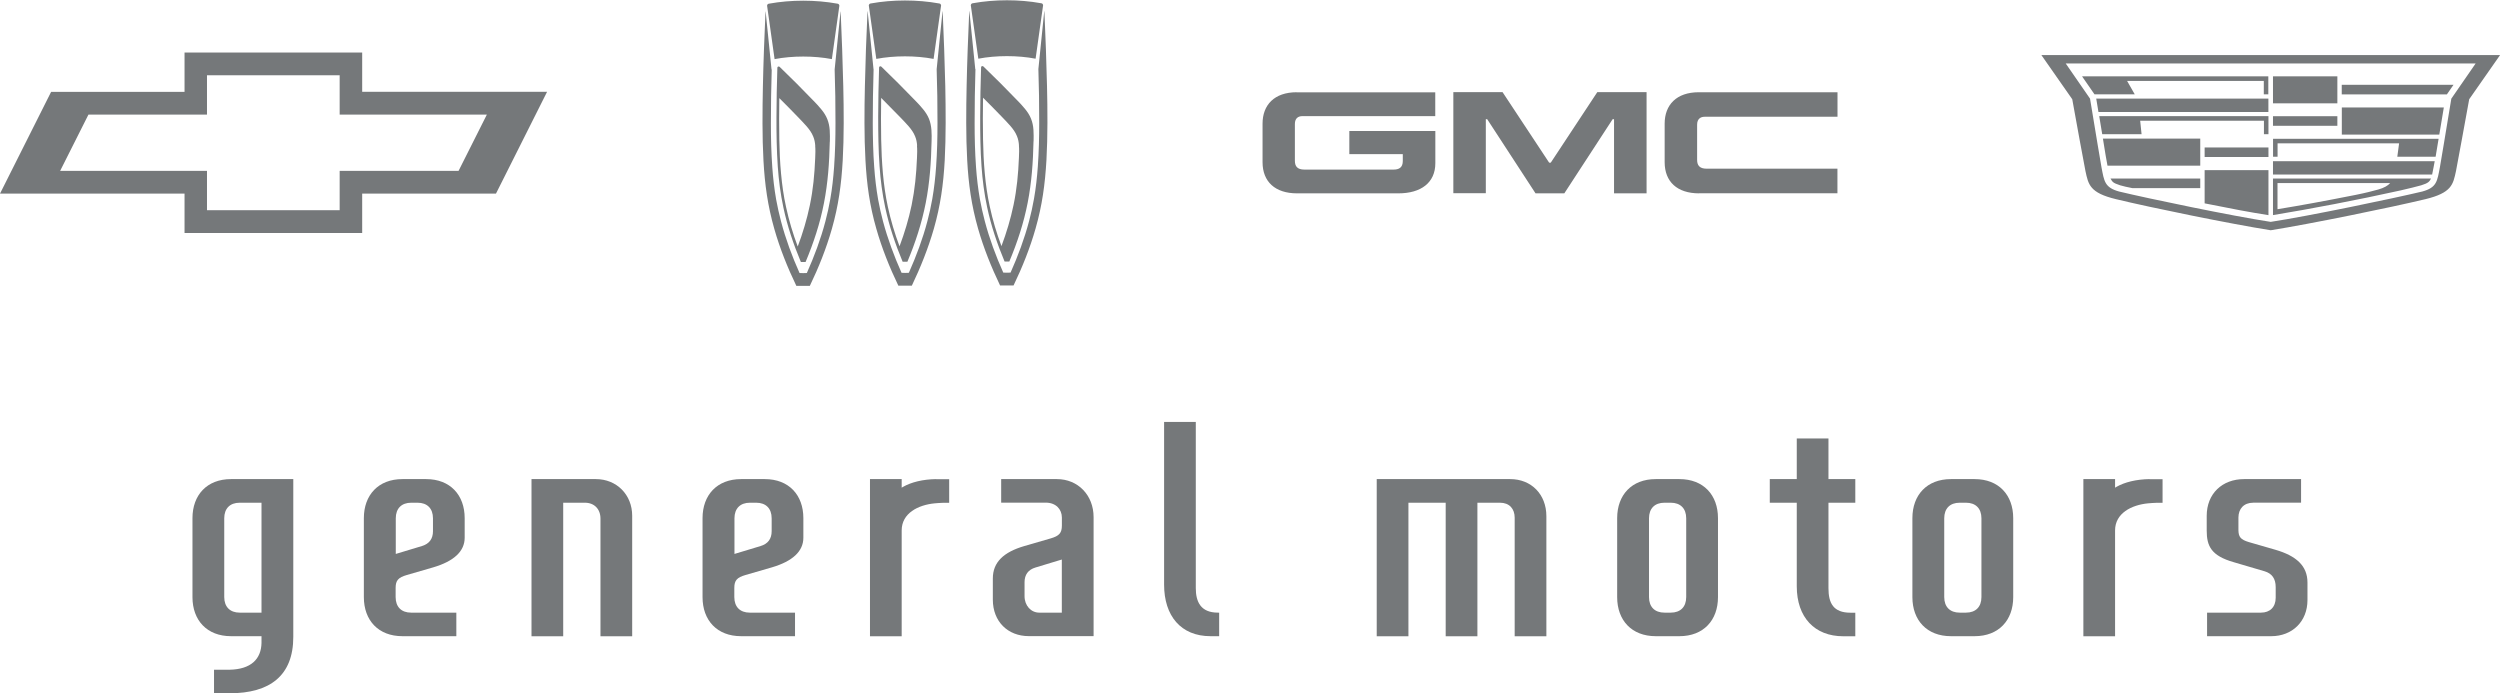<svg width="238" height="66" viewBox="0 0 238 66" fill="none" xmlns="http://www.w3.org/2000/svg">
<g clip-path="url(#clip0_3751_16284)">
<path d="M97.537 56.753V55.429C97.537 54.718 97.881 54.232 98.582 54.026L101.085 53.267V58.323H98.933C98.159 58.323 97.537 57.665 97.537 56.753ZM104.11 49.229C104.11 47.147 102.627 45.61 100.615 45.61H95.312V47.852H99.569C100.515 47.852 101.091 48.484 101.091 49.269V50.028C101.091 50.733 100.846 51.019 100.019 51.258L97.517 51.983C95.544 52.562 94.518 53.52 94.518 55.07V57.086C94.518 59.168 95.941 60.559 97.94 60.559H104.11V49.216V49.229Z" fill="#75787A"/>
<path d="M116.058 58.323H115.939C114.304 58.323 113.84 57.285 113.84 55.994V40.168H110.822V55.655C110.822 58.622 112.41 60.565 115.244 60.565H116.064V58.323H116.058Z" fill="#75787A"/>
<path d="M56.735 45.61H50.599V60.572H53.617V47.859H55.682C56.576 47.859 57.165 48.464 57.165 49.369V60.572H60.184V49.096C60.184 47.1 58.707 45.61 56.728 45.61" fill="#75787A"/>
<path d="M143.78 45.61H131.064V60.572H134.082V47.859H137.63V60.572H140.649V47.859H142.8C143.7 47.859 144.197 48.444 144.197 49.283V60.572H147.215V49.143C147.215 47.061 145.785 45.61 143.766 45.61" fill="#75787A"/>
<path d="M214.501 47.852H219.062V45.61H213.647C211.542 45.61 210.079 47.007 210.079 49.11V50.513C210.079 51.99 210.51 52.908 212.648 53.52L215.587 54.385C216.282 54.591 216.646 55.077 216.646 55.895V56.906C216.646 57.798 216.096 58.323 215.249 58.323H210.113V60.565H216.222C218.221 60.565 219.671 59.168 219.671 57.126V55.456C219.671 53.866 218.605 52.915 216.613 52.336L214.104 51.611C213.29 51.371 213.111 51.099 213.098 50.48V49.276C213.098 48.424 213.627 47.859 214.495 47.859" fill="#75787A"/>
<path d="M176.625 58.33H176.168C174.533 58.33 174.07 57.419 174.07 55.995V47.859H176.625V45.61H174.07V41.745H171.052V45.61H168.483V47.859H171.052V55.815C171.052 58.782 172.766 60.572 175.473 60.572H176.625V58.33Z" fill="#75787A"/>
<path d="M204.638 45.61C203.381 45.63 202.275 45.896 201.474 46.355L201.355 46.429V45.61H198.337V60.572H201.355V50.5C201.355 48.85 202.931 48.072 204.486 47.919C204.698 47.899 204.956 47.879 205.32 47.866C205.433 47.866 205.876 47.866 205.876 47.866V45.617H204.632L204.638 45.61Z" fill="#75787A"/>
<path d="M160.527 56.84C160.527 57.785 159.971 58.323 159.057 58.323H158.455C157.541 58.323 156.985 57.785 156.985 56.84V49.342C156.985 48.398 157.541 47.859 158.455 47.859H159.057C159.971 47.859 160.527 48.398 160.527 49.342V56.84ZM159.878 45.61H157.627C155.331 45.61 153.954 47.127 153.954 49.329V56.846C153.954 59.048 155.331 60.565 157.627 60.565H159.878C162.175 60.565 163.552 59.048 163.552 56.846V49.329C163.552 47.127 162.175 45.61 159.878 45.61Z" fill="#75787A"/>
<path d="M89.123 45.61C87.866 45.63 86.76 45.896 85.959 46.355L85.84 46.429V45.61H82.822V60.572H85.84V50.5C85.84 48.85 87.416 48.072 88.971 47.919C89.183 47.899 89.441 47.879 89.805 47.866C89.918 47.866 90.361 47.866 90.361 47.866V45.617H89.117L89.123 45.61Z" fill="#75787A"/>
<path d="M72.429 51.977L69.921 52.735V49.342C69.921 48.398 70.477 47.859 71.39 47.859H71.992C72.906 47.859 73.462 48.398 73.462 49.342V50.573C73.462 51.285 73.118 51.771 72.416 51.977M76.48 49.329C76.48 47.127 75.103 45.61 72.807 45.61H70.556C68.259 45.61 66.882 47.127 66.882 49.329V56.846C66.882 59.055 68.259 60.565 70.556 60.565H75.686V58.323H71.377C70.463 58.323 69.907 57.785 69.907 56.84V55.968C69.907 55.263 70.152 54.977 70.98 54.738L73.482 54.013C75.454 53.434 76.48 52.482 76.48 51.192V49.336V49.329Z" fill="#75787A"/>
<path d="M40.186 51.977L37.678 52.735V49.342C37.678 48.398 38.234 47.859 39.147 47.859H39.749C40.663 47.859 41.219 48.398 41.219 49.342V50.573C41.219 51.285 40.875 51.771 40.173 51.977M44.237 49.329C44.237 47.127 42.861 45.61 40.564 45.61H38.313C36.016 45.61 34.639 47.127 34.639 49.329V56.846C34.639 59.055 36.016 60.565 38.313 60.565H43.443V58.323H39.134C38.22 58.323 37.664 57.785 37.664 56.84V55.968C37.664 55.263 37.909 54.977 38.737 54.738L41.239 54.013C43.211 53.434 44.237 52.482 44.237 51.192V49.336V49.329Z" fill="#75787A"/>
<path d="M188.633 56.84C188.633 57.785 188.077 58.323 187.163 58.323H186.561C185.647 58.323 185.091 57.785 185.091 56.84V49.342C185.091 48.398 185.647 47.859 186.561 47.859H187.163C188.077 47.859 188.633 48.398 188.633 49.342V56.84ZM187.984 45.61H185.733C183.436 45.61 182.06 47.127 182.06 49.329V56.846C182.06 59.048 183.436 60.565 185.733 60.565H187.984C190.281 60.565 191.658 59.048 191.658 56.846V49.329C191.658 47.127 190.281 45.61 187.984 45.61Z" fill="#75787A"/>
<path d="M24.895 58.323H22.817C21.904 58.323 21.348 57.778 21.348 56.84V49.342C21.348 48.398 21.904 47.859 22.817 47.859H24.895V58.33V58.323ZM21.996 45.61C19.699 45.61 18.323 47.127 18.323 49.329V56.846C18.323 59.048 19.699 60.565 21.996 60.565H24.895V61.211C24.862 62.727 23.916 63.719 21.851 63.758H20.375V66H21.851C25.69 66 27.921 64.331 27.921 60.632V45.61H22.003H21.996Z" fill="#75787A"/>
<path d="M161.745 18.401H174.924V16.059H162.473C161.784 16.059 161.566 15.726 161.566 15.221V11.868C161.566 11.309 161.904 11.116 162.281 11.116H174.93V8.781H161.725C159.6 8.781 158.475 9.985 158.475 11.775V15.44C158.475 17.296 159.666 18.407 161.751 18.407M141.45 11.349H141.582L146.183 18.407H148.923L153.523 11.349H153.656V18.407H156.754V8.774H152.061L147.632 15.487H147.48L143.045 8.774H138.358V18.394H141.45V11.336V11.349ZM123.445 8.788H136.637V11.056H123.981C123.61 11.056 123.273 11.242 123.273 11.801V15.301C123.273 15.819 123.491 16.145 124.18 16.145H132.659C133.162 16.145 133.546 15.973 133.546 15.327V14.675H128.456V12.473H136.644V15.54C136.644 17.396 135.274 18.407 133.122 18.407H123.478C121.393 18.407 120.195 17.296 120.195 15.44V11.775C120.195 9.985 121.32 8.781 123.452 8.781" fill="#75787A"/>
<path d="M235.683 6.04H196.655L198.972 9.393C199.555 12.886 199.912 15.128 200.058 15.906C200.316 17.263 200.362 17.855 201.746 18.235C204.506 18.9 212.495 20.563 216.169 21.122C219.843 20.563 227.833 18.893 230.593 18.235C231.983 17.855 232.023 17.27 232.281 15.906C232.426 15.121 232.784 12.879 233.366 9.393L235.683 6.04ZM216.169 21.92C212.35 21.315 204.757 19.765 201.441 18.96C198.946 18.361 198.813 17.576 198.535 16.285C198.443 15.84 197.595 11.236 197.278 9.447L194.339 5.242H238.007L235.068 9.447C234.743 11.236 233.903 15.84 233.81 16.285C233.532 17.576 233.4 18.354 230.904 18.96C227.581 19.758 219.989 21.308 216.176 21.92H216.169ZM199.396 8.981H203.228C202.983 8.555 202.752 8.129 202.5 7.704H215.514V8.981H215.944V7.265H198.211C198.747 8.036 199.237 8.748 199.396 8.981ZM199.773 10.664H215.951V9.387H199.561C199.634 9.832 199.707 10.252 199.773 10.664ZM200.124 12.773H203.877C203.824 12.347 203.784 11.921 203.745 11.496H215.527V12.773H215.957V11.056H199.846C199.952 11.682 200.038 12.247 200.13 12.773M200.634 15.773C204.188 15.773 205.909 15.773 209.464 15.773V13.192H200.197C200.408 14.483 200.541 15.354 200.634 15.78M209.881 14.948H215.957V14.037H209.881V14.948ZM209.881 19.359C212.601 19.904 214.071 20.184 215.957 20.483V16.199H209.881V19.366V19.359ZM201.845 17.643C202.216 17.742 202.461 17.809 202.997 17.909H209.464V16.997H200.918C201.104 17.297 201.097 17.403 201.845 17.643ZM226.409 18.042C225.754 18.215 225.311 18.341 224.258 18.554C221.054 19.186 219.194 19.525 216.818 19.918V17.43H227.541C227.343 17.663 226.965 17.889 226.409 18.042ZM230.494 17.643C231.169 17.436 231.288 17.29 231.434 16.997H216.388V20.477C220.002 19.884 224.391 19.046 228.534 18.128C229.58 17.882 229.838 17.822 230.494 17.643ZM222.517 7.265H216.388V9.839H222.517V7.265ZM222.517 11.063H216.388V11.975H222.517V11.063ZM232.943 8.988C233.161 8.668 233.36 8.382 233.572 8.076H222.934V8.988H232.936H232.943ZM232.221 12.813C232.34 12.074 232.493 11.21 232.652 10.232H222.941V12.813H232.221ZM232.155 13.212H216.394V14.922H216.825V13.644H228.395C228.342 14.063 228.283 14.489 228.223 14.922H231.87C231.943 14.476 232.043 13.904 232.155 13.212ZM231.546 16.618H216.388V15.347C216.388 15.347 225.589 15.347 231.784 15.347C231.784 15.347 231.599 16.359 231.539 16.618" fill="#75787A"/>
<path d="M92.844 6.572C92.658 4.716 92.466 2.867 92.281 1.024C92.268 1.077 92.268 1.104 92.268 1.131C92.168 3.419 92.069 5.894 92.023 8.182C91.976 10.424 91.95 12.992 92.076 15.234C92.201 17.536 92.479 19.538 93.108 21.747C93.638 23.61 94.379 25.446 95.207 27.175C95.637 27.182 96.067 27.182 96.491 27.175C97.325 25.446 98.06 23.61 98.589 21.747C99.218 19.538 99.489 17.543 99.622 15.234C99.748 12.992 99.728 10.424 99.675 8.182C99.622 5.894 99.529 3.419 99.43 1.131C99.43 1.104 99.43 1.077 99.417 1.024C99.231 2.867 99.039 4.723 98.854 6.572C98.907 8.276 98.94 9.985 98.933 11.688C98.933 13.079 98.9 14.469 98.801 15.853C98.728 16.877 98.616 17.908 98.437 18.92C98.311 19.631 98.159 20.33 97.974 21.029C97.53 22.718 96.914 24.361 96.206 25.951C95.981 25.965 95.736 25.965 95.511 25.951C94.803 24.368 94.194 22.725 93.75 21.042C93.572 20.357 93.413 19.665 93.287 18.966C93.108 17.948 92.989 16.917 92.916 15.886C92.817 14.496 92.784 13.112 92.784 11.722C92.784 10.005 92.81 8.289 92.863 6.572M97.007 13.844C96.987 13.538 96.934 13.245 96.815 12.959C96.669 12.593 96.445 12.287 96.193 11.994C95.975 11.742 95.65 11.402 95.418 11.163C94.809 10.531 94.201 9.912 93.585 9.3C93.565 10.591 93.558 11.968 93.585 13.258C93.605 14.336 93.651 15.42 93.75 16.491C93.85 17.569 93.995 18.614 94.227 19.665C94.505 20.955 94.876 22.193 95.339 23.43C95.816 22.159 96.213 20.842 96.491 19.505C96.808 17.982 96.934 16.585 97.001 15.028C97.02 14.635 97.034 14.196 97.001 13.85M98.391 13.445C98.344 15.454 98.218 17.33 97.835 19.299C97.457 21.241 96.855 23.064 96.087 24.9H95.637C94.935 23.224 94.353 21.501 93.975 19.725C93.697 18.421 93.532 17.143 93.439 15.813C93.333 14.296 93.307 12.626 93.314 11.11C93.314 9.526 93.353 7.989 93.4 6.406C93.4 6.353 93.433 6.306 93.486 6.293C93.538 6.28 93.591 6.293 93.625 6.333C94.723 7.391 95.802 8.468 96.855 9.566C97.08 9.799 97.358 10.085 97.59 10.378C97.828 10.671 98.02 10.963 98.152 11.296C98.285 11.628 98.358 11.968 98.384 12.354C98.41 12.733 98.404 13.125 98.397 13.458M99.304 0.492C99.271 0.332 99.185 0.319 99.099 0.306C97.034 -0.067 94.69 -0.067 92.625 0.306C92.539 0.319 92.453 0.339 92.42 0.492C92.658 2.182 92.897 3.885 93.135 5.588C94.843 5.262 96.881 5.262 98.589 5.588C98.827 3.885 99.066 2.182 99.304 0.492ZM83.159 6.592C82.974 4.736 82.782 2.887 82.597 1.044C82.584 1.097 82.584 1.124 82.584 1.151C82.478 3.439 82.385 5.914 82.338 8.202C82.286 10.444 82.266 13.012 82.391 15.254C82.517 17.556 82.789 19.558 83.424 21.767C83.954 23.63 84.688 25.466 85.522 27.195C85.946 27.202 86.383 27.202 86.807 27.195C87.634 25.466 88.369 23.63 88.905 21.767C89.534 19.558 89.812 17.562 89.938 15.254C90.057 13.012 90.037 10.444 89.991 8.202C89.938 5.914 89.845 3.439 89.746 1.151C89.746 1.124 89.746 1.097 89.732 1.044C89.547 2.887 89.355 4.743 89.17 6.592C89.223 8.295 89.256 10.005 89.249 11.708C89.249 13.099 89.216 14.489 89.117 15.873C89.044 16.897 88.931 17.928 88.753 18.94C88.627 19.651 88.475 20.35 88.289 21.048C87.846 22.738 87.23 24.381 86.522 25.971C86.297 25.985 86.052 25.985 85.827 25.971C85.119 24.388 84.51 22.745 84.06 21.062C83.881 20.377 83.722 19.685 83.596 18.986C83.418 17.968 83.298 16.937 83.225 15.906C83.12 14.516 83.093 13.132 83.087 11.742C83.087 10.025 83.113 8.309 83.166 6.592M87.31 13.864C87.29 13.558 87.237 13.265 87.118 12.979C86.972 12.613 86.747 12.307 86.496 12.014C86.277 11.761 85.953 11.422 85.721 11.183C85.112 10.551 84.503 9.932 83.888 9.32C83.868 10.611 83.861 11.988 83.888 13.278C83.907 14.356 83.96 15.44 84.053 16.511C84.152 17.589 84.298 18.634 84.523 19.685C84.801 20.975 85.172 22.213 85.635 23.45C86.112 22.179 86.509 20.862 86.787 19.525C87.098 18.002 87.23 16.605 87.296 15.048C87.316 14.655 87.33 14.216 87.296 13.87M88.686 13.464C88.64 15.474 88.514 17.35 88.13 19.319C87.747 21.261 87.151 23.084 86.383 24.92H85.933C85.231 23.244 84.649 21.521 84.271 19.744C83.993 18.441 83.828 17.163 83.735 15.833C83.623 14.316 83.603 12.646 83.603 11.13C83.603 9.546 83.643 8.009 83.689 6.426C83.689 6.373 83.722 6.326 83.775 6.313C83.828 6.3 83.881 6.313 83.914 6.353C85.013 7.411 86.085 8.488 87.144 9.586C87.369 9.819 87.647 10.105 87.879 10.398C88.117 10.69 88.309 10.983 88.442 11.316C88.574 11.648 88.64 11.988 88.673 12.373C88.706 12.753 88.693 13.145 88.686 13.478M89.593 0.512C89.56 0.352 89.474 0.339 89.388 0.326C87.323 -0.047 84.98 -0.047 82.914 0.326C82.828 0.339 82.742 0.359 82.709 0.512C82.948 2.202 83.186 3.905 83.424 5.608C85.132 5.282 87.171 5.282 88.879 5.608C89.117 3.905 89.355 2.202 89.593 0.512ZM73.449 6.612C73.263 4.756 73.071 2.907 72.886 1.064C72.873 1.117 72.873 1.144 72.873 1.171C72.773 3.459 72.674 5.934 72.628 8.222C72.582 10.464 72.555 13.032 72.681 15.274C72.807 17.576 73.085 19.578 73.713 21.787C74.243 23.65 74.978 25.486 75.812 27.215C76.242 27.222 76.672 27.222 77.096 27.215C77.93 25.486 78.665 23.65 79.194 21.787C79.823 19.578 80.095 17.582 80.227 15.274C80.353 13.032 80.333 10.464 80.28 8.222C80.227 5.934 80.134 3.459 80.035 1.171C80.035 1.144 80.035 1.117 80.022 1.064C79.836 2.907 79.644 4.763 79.459 6.612C79.512 8.315 79.545 10.025 79.538 11.728C79.538 13.119 79.505 14.509 79.406 15.893C79.333 16.917 79.221 17.948 79.042 18.959C78.916 19.671 78.764 20.37 78.579 21.068C78.135 22.758 77.52 24.401 76.811 25.991C76.586 26.005 76.341 26.005 76.116 25.991C75.408 24.408 74.799 22.765 74.356 21.082C74.177 20.396 74.018 19.705 73.892 19.006C73.713 17.988 73.594 16.957 73.522 15.926C73.422 14.536 73.389 13.152 73.389 11.761C73.389 10.045 73.416 8.329 73.469 6.612M77.612 13.884C77.592 13.578 77.54 13.285 77.42 12.999C77.275 12.633 77.05 12.327 76.798 12.034C76.58 11.781 76.255 11.442 76.024 11.203C75.415 10.571 74.806 9.952 74.19 9.34C74.17 10.63 74.164 12.008 74.19 13.298C74.21 14.376 74.256 15.46 74.356 16.531C74.455 17.609 74.6 18.654 74.832 19.705C75.11 20.995 75.481 22.233 75.944 23.47C76.421 22.199 76.818 20.882 77.096 19.545C77.414 18.021 77.54 16.625 77.606 15.068C77.626 14.675 77.639 14.236 77.606 13.89M78.996 13.485C78.949 15.494 78.824 17.37 78.44 19.339C78.062 21.281 77.46 23.104 76.692 24.94H76.242C75.54 23.264 74.958 21.541 74.581 19.765C74.303 18.461 74.137 17.183 74.044 15.853C73.939 14.336 73.912 12.666 73.919 11.149C73.919 9.566 73.958 8.029 74.005 6.446C74.005 6.393 74.038 6.346 74.091 6.333C74.144 6.32 74.197 6.333 74.23 6.373C75.329 7.431 76.408 8.508 77.46 9.606C77.685 9.839 77.963 10.125 78.195 10.418C78.433 10.71 78.625 11.003 78.757 11.336C78.89 11.668 78.963 12.008 78.989 12.393C79.016 12.773 79.009 13.165 79.002 13.498M79.909 0.532C79.671 2.222 79.433 3.925 79.194 5.628C77.487 5.302 75.448 5.302 73.74 5.628C73.502 3.925 73.263 2.222 73.025 0.532C73.058 0.372 73.144 0.359 73.23 0.346C75.296 -0.027 77.639 -0.027 79.704 0.346C79.79 0.359 79.876 0.379 79.909 0.532Z" fill="#75787A"/>
<path d="M8.42 10.91H19.706V7.165H32.336V10.91H46.349L43.655 16.266H32.336V20.011H19.706V16.266H5.726L8.42 10.91ZM17.568 5.003V8.748H4.865L0 18.434H17.568V22.18H34.48V18.434H47.216L52.081 8.742H34.48V5.003H17.568Z" fill="#75787A"/>
</g>
<defs>
<clipPath id="clip0_3751_16284">
<rect width="238" height="66" fill="white"/>
</clipPath>
</defs>
</svg>
